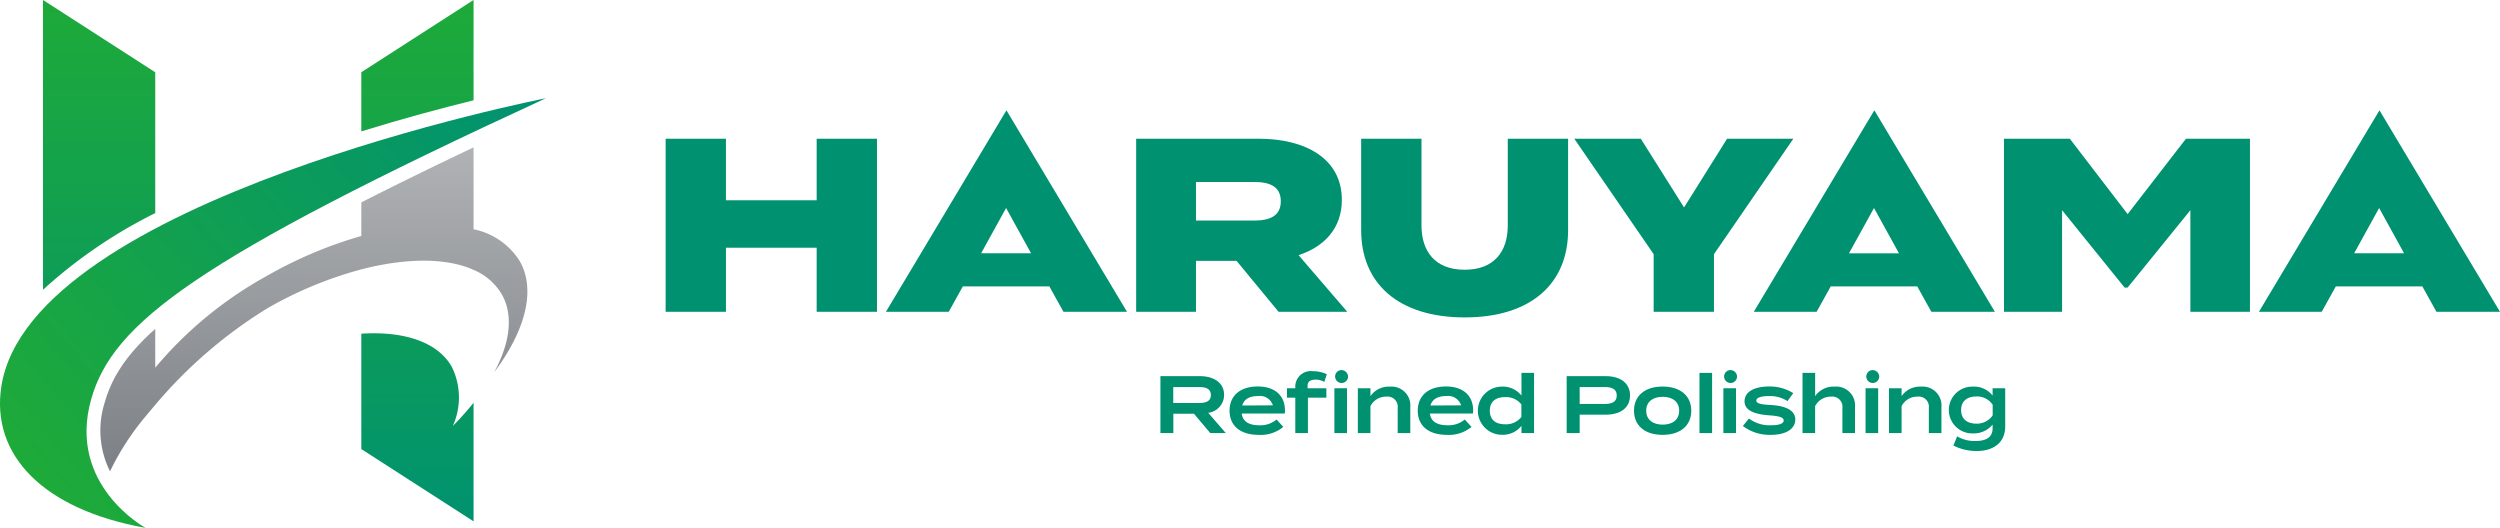 <svg xmlns="http://www.w3.org/2000/svg" xmlns:xlink="http://www.w3.org/1999/xlink" width="255.088" height="53.863" viewBox="0 0 255.088 53.863">
  <defs>
    <linearGradient id="linear-gradient" x1="0.5" y1="-1.779" x2="0.5" y2="1.041" gradientUnits="objectBoundingBox">
      <stop offset="0" stop-color="#1eaa39"/>
      <stop offset="1" stop-color="#009270"/>
    </linearGradient>
    <linearGradient id="linear-gradient-2" x1="0.5" y1="-0.459" x2="0.5" y2="1.178" gradientUnits="objectBoundingBox">
      <stop offset="0" stop-color="#c8c9ca"/>
      <stop offset="1" stop-color="#73787e"/>
    </linearGradient>
    <linearGradient id="linear-gradient-3" x1="1.062" y1="0.127" x2="0.042" y2="0.808" gradientUnits="objectBoundingBox">
      <stop offset="0" stop-color="#009270"/>
      <stop offset="1" stop-color="#1eaa39"/>
    </linearGradient>
    <linearGradient id="linear-gradient-4" x1="0.5" y1="-0.005" x2="0.5" y2="1.825" xlink:href="#linear-gradient"/>
    <linearGradient id="linear-gradient-5" x1="0.5" y1="-0.01" x2="0.5" y2="4.025" xlink:href="#linear-gradient"/>
  </defs>
  <g id="グループ_49" data-name="グループ 49" transform="translate(-26.614 -30.804)">
    <g id="グループ_47" data-name="グループ 47" transform="translate(26.614 30.804)">
      <g id="グループ_46" data-name="グループ 46" transform="translate(0)">
        <g id="グループ_45" data-name="グループ 45">
          <path id="パス_108" data-name="パス 108" d="M110.092,102.714c-1.45-2.553-4.878-3.661-9.237-3.387V111.1l11.454,7.375v-12.1a28.954,28.954,0,0,1-2.113,2.364A7.086,7.086,0,0,0,110.092,102.714Z" transform="translate(-63.989 -65.28)" fill="url(#linear-gradient)"/>
          <path id="パス_109" data-name="パス 109" d="M85.325,69.44V61.086c-4.29,2.036-8.086,3.9-11.454,5.612v3.427a43.605,43.605,0,0,0-9.657,4.086,40.133,40.133,0,0,0-11.369,9.352V79.607c-3.11,2.772-4.481,5.122-5.17,7.551a9.361,9.361,0,0,0,.554,6.985A26.833,26.833,0,0,1,52,88.366c.065-.079.131-.159.2-.238q.266-.323.542-.647a47.506,47.506,0,0,1,11.586-10,39.911,39.911,0,0,1,9.546-3.948q.837-.217,1.651-.381l.062-.013c.521-.1,1.033-.19,1.537-.261l.13-.019c.489-.067.968-.116,1.438-.151l.155-.012c.462-.032.914-.047,1.354-.047h.154q.658,0,1.279.056l.133.012c.416.038.819.091,1.207.162l.1.019a11.393,11.393,0,0,1,1.135.273l.056.018a9.107,9.107,0,0,1,1.063.4A6.038,6.038,0,0,1,88.2,76.074c1.218,2.144.845,4.963-.767,7.945,3.154-4.2,4.29-8.363,2.6-11.331A7.249,7.249,0,0,0,85.325,69.44Z" transform="translate(-37.004 -46.049)" fill="url(#linear-gradient-2)"/>
          <path id="パス_110" data-name="パス 110" d="M35.921,81.691c2.192-7.728,10.526-14.168,46.393-30.7,0,0-52.642,10.3-55.567,29.429C25.682,87.39,31,92.956,41.469,94.83,41.469,94.83,33.43,90.478,35.921,81.691Z" transform="translate(-26.614 -40.967)" fill="url(#linear-gradient-3)"/>
          <path id="パス_111" data-name="パス 111" d="M46.9,38.179,35.445,30.8V60.371A49.962,49.962,0,0,1,46.9,52.547Z" transform="translate(-31.06 -30.804)" fill="url(#linear-gradient-4)"/>
          <path id="パス_112" data-name="パス 112" d="M112.309,30.8l-11.454,7.375v6.035c4.321-1.337,8.294-2.394,11.454-3.172Z" transform="translate(-63.989 -30.804)" fill="url(#linear-gradient-5)"/>
        </g>
      </g>
    </g>
    <g id="グループ_48" data-name="グループ 48" transform="translate(94.532 42.058)">
      <path id="パス_113" data-name="パス 113" d="M271.558,110.01c0-1.262-1.07-1.918-2.489-1.918H265.06v5.81h1.319v-1.976h2.1l1.667,1.976h1.585l-1.793-2.067A1.847,1.847,0,0,0,271.558,110.01Zm-5.187.822v-1.626h2.622c.7,0,1.212.166,1.212.813s-.514.813-1.212.813Z" transform="translate(-214.574 -80.967)" fill="#009270"/>
      <path id="パス_114" data-name="パス 114" d="M282.145,110.217c-1.8,0-2.88.946-2.88,2.473s1.087,2.464,2.971,2.464a3.62,3.62,0,0,0,2.515-.813l-.689-.756a2.554,2.554,0,0,1-1.759.591c-1.063,0-1.685-.374-1.8-1.2h4.382a.9.9,0,0,0,.033-.3C284.916,111.063,283.8,110.217,282.145,110.217Zm-1.585,1.942c.183-.648.755-.963,1.593-.963a1.392,1.392,0,0,1,1.535.946Z" transform="translate(-221.725 -82.037)" fill="#009270"/>
      <path id="パス_115" data-name="パス 115" d="M293.992,107.937a1.818,1.818,0,0,1,.88.232l.258-.787a3.419,3.419,0,0,0-1.419-.307,1.589,1.589,0,0,0-1.8,1.634v.108h-.847v.963h.847v3.611H293.2v-3.611h1.883v-.963h-1.917v-.256C293.162,108.11,293.485,107.937,293.992,107.937Z" transform="translate(-227.664 -80.455)" fill="#009270"/>
      <rect id="長方形_61" data-name="長方形 61" width="1.287" height="4.574" transform="translate(68.236 28.361)" fill="#009270"/>
      <path id="パス_116" data-name="パス 116" d="M301.286,106.857a.66.66,0,1,0,.763.656A.682.682,0,0,0,301.286,106.857Z" transform="translate(-232.418 -80.345)" fill="#009270"/>
      <path id="パス_117" data-name="パス 117" d="M308.9,110.248a2.27,2.27,0,0,0-1.991.972v-.806h-1.287v4.574h1.287v-2.747a1.782,1.782,0,0,1,1.618-.972,1.037,1.037,0,0,1,1.162,1.153v2.565h1.286v-2.647A1.923,1.923,0,0,0,308.9,110.248Z" transform="translate(-234.993 -82.052)" fill="#009270"/>
      <path id="パス_118" data-name="パス 118" d="M320.817,110.217c-1.8,0-2.879.946-2.879,2.473s1.087,2.464,2.97,2.464a3.62,3.62,0,0,0,2.515-.813l-.689-.756a2.555,2.555,0,0,1-1.759.591c-1.063,0-1.685-.374-1.8-1.2h4.382a.911.911,0,0,0,.033-.3C323.589,111.063,322.478,110.217,320.817,110.217Zm-1.585,1.942c.183-.648.755-.963,1.594-.963a1.392,1.392,0,0,1,1.535.946Z" transform="translate(-241.195 -82.037)" fill="#009270"/>
      <path id="パス_119" data-name="パス 119" d="M334.727,109.74a2.41,2.41,0,0,0-1.992-.914,2.457,2.457,0,1,0,0,4.914,2.413,2.413,0,0,0,1.992-.912v.738h1.286v-6.142h-1.286Zm-.008,2.183a1.987,1.987,0,0,1-1.66.746c-1,0-1.56-.49-1.56-1.385s.564-1.387,1.56-1.387a1.983,1.983,0,0,1,1.66.748Z" transform="translate(-247.403 -80.631)" fill="#009270"/>
      <path id="パス_120" data-name="パス 120" d="M352.511,108.092h-3.975v5.81h1.328v-1.876h2.648c1.493,0,2.489-.681,2.489-1.967C355,108.79,354,108.092,352.511,108.092Zm-.109,2.838h-2.539v-1.725H352.4c.748,0,1.245.2,1.245.863S353.151,110.93,352.4,110.93Z" transform="translate(-256.599 -80.967)" fill="#009270"/>
      <path id="パス_121" data-name="パス 121" d="M365.294,110.231c-1.809,0-2.921.94-2.921,2.466s1.112,2.464,2.921,2.464,2.922-.946,2.922-2.464S367.1,110.231,365.294,110.231Zm0,3.886c-.962,0-1.675-.473-1.675-1.419s.714-1.42,1.675-1.42,1.685.465,1.685,1.42S366.266,114.117,365.294,114.117Z" transform="translate(-263.565 -82.044)" fill="#009270"/>
      <rect id="長方形_62" data-name="長方形 62" width="1.288" height="6.142" transform="translate(105.488 26.793)" fill="#009270"/>
      <rect id="長方形_63" data-name="長方形 63" width="1.288" height="4.574" transform="translate(107.927 28.361)" fill="#009270"/>
      <path id="パス_122" data-name="パス 122" d="M381.218,106.857a.66.66,0,1,0,.763.656A.683.683,0,0,0,381.218,106.857Z" transform="translate(-272.659 -80.345)" fill="#009270"/>
      <path id="パス_123" data-name="パス 123" d="M387.6,112.109c-.862-.051-1.486-.109-1.486-.458,0-.372.755-.456,1.288-.456a3.319,3.319,0,0,1,1.89.514l.589-.813a4.538,4.538,0,0,0-2.415-.68c-1.725,0-2.555.631-2.555,1.518,0,1.021,1.228,1.336,2.514,1.428.972.067,1.477.19,1.477.523,0,.357-.557.49-1.286.49a3.5,3.5,0,0,1-2.258-.69l-.622.764a4.514,4.514,0,0,0,2.845.905c1.669,0,2.507-.682,2.507-1.561C390.088,112.615,389.035,112.191,387.6,112.109Z" transform="translate(-274.823 -82.037)" fill="#009270"/>
      <path id="パス_124" data-name="パス 124" d="M400.278,108.826a2.271,2.271,0,0,0-1.991.972v-2.374H397v6.142h1.286V110.82a1.783,1.783,0,0,1,1.619-.972A1.036,1.036,0,0,1,401.068,111v2.565h1.286v-2.647A1.923,1.923,0,0,0,400.278,108.826Z" transform="translate(-280.997 -80.631)" fill="#009270"/>
      <rect id="長方形_64" data-name="長方形 64" width="1.288" height="4.574" transform="translate(122.434 28.361)" fill="#009270"/>
      <path id="パス_125" data-name="パス 125" d="M410.432,106.857a.66.66,0,1,0,.764.656A.683.683,0,0,0,410.432,106.857Z" transform="translate(-287.366 -80.345)" fill="#009270"/>
      <path id="パス_126" data-name="パス 126" d="M418.043,110.248a2.271,2.271,0,0,0-1.991.972v-.806h-1.286v4.574h1.286v-2.747a1.783,1.783,0,0,1,1.619-.972,1.036,1.036,0,0,1,1.161,1.153v2.565h1.286v-2.647A1.923,1.923,0,0,0,418.043,110.248Z" transform="translate(-289.941 -82.052)" fill="#009270"/>
      <path id="パス_127" data-name="パス 127" d="M431.538,111.162a2.388,2.388,0,0,0-2.009-.914,2.387,2.387,0,1,0,0,4.772,2.47,2.47,0,0,0,2.009-.9v.389c0,.864-.6,1.286-1.734,1.286a3.533,3.533,0,0,1-1.884-.473l-.382.938a5.186,5.186,0,0,0,2.406.557c1.411,0,2.88-.647,2.88-2.523v-3.877h-1.286Zm.008,2.017a1.932,1.932,0,0,1-1.66.846c-1,0-1.559-.523-1.559-1.385s.555-1.386,1.559-1.386a1.893,1.893,0,0,1,1.66.847Z" transform="translate(-296.141 -82.052)" fill="#009270"/>
      <path id="パス_128" data-name="パス 128" d="M178.8,65.587h-9.258V59.305H163.39V76.964h6.155V70.43H178.8v6.534h6.155V59.305H178.8Z" transform="translate(-163.39 -56.406)" fill="#009270"/>
      <path id="パス_129" data-name="パス 129" d="M208.658,74.025h6.408l1.438-2.588h8.829l1.438,2.588h6.483l-12.3-20.558Zm9.712-5.967,2.548-4.62,2.548,4.62Z" transform="translate(-186.179 -53.467)" fill="#009270"/>
      <path id="パス_130" data-name="パス 130" d="M393.4,74.025l1.438-2.588h8.829l1.438,2.588h6.483l-12.3-20.558-12.3,20.558Zm5.853-10.586,2.548,4.62h-5.1Z" transform="translate(-275.957 -53.467)" fill="#009270"/>
      <path id="パス_131" data-name="パス 131" d="M503.082,53.467l-12.3,20.558h6.408l1.438-2.588h8.83l1.438,2.588h6.483ZM500.5,68.058l2.548-4.62,2.548,4.62Z" transform="translate(-328.211 -53.467)" fill="#009270"/>
      <path id="パス_132" data-name="パス 132" d="M266.178,71.767h4.137l4.288,5.2h7.013l-4.97-5.777c2.649-.883,4.415-2.75,4.415-5.651,0-4.213-3.734-6.231-8.451-6.231H260.073V76.964h6.105Zm0-8.047h5.928c1.589,0,2.725.454,2.725,1.968s-1.136,1.968-2.725,1.968h-5.928Z" transform="translate(-212.063 -56.406)" fill="#009270"/>
      <path id="パス_133" data-name="パス 133" d="M327.422,59.305h-6.155v8.854c0,2.624-1.363,4.516-4.39,4.516-3.052,0-4.414-1.892-4.414-4.516V59.305h-6.155v9.334c0,5.449,3.809,8.9,10.57,8.9s10.545-3.456,10.545-8.9Z" transform="translate(-235.339 -56.406)" fill="#009270"/>
      <path id="パス_134" data-name="パス 134" d="M365.692,59.305l-4.39,7.013-4.415-7.013H350.1l8.1,11.781v5.878h6.155V71.086l8.1-11.781Z" transform="translate(-257.387 -56.406)" fill="#009270"/>
      <path id="パス_135" data-name="パス 135" d="M451.017,67l-5.9-7.694H438.4V76.964h5.928V66.6l6.382,7.9h.3l6.408-7.9V76.964h6.08V59.305H456.97Z" transform="translate(-301.841 -56.406)" fill="#009270"/>
    </g>
  </g>
</svg>
